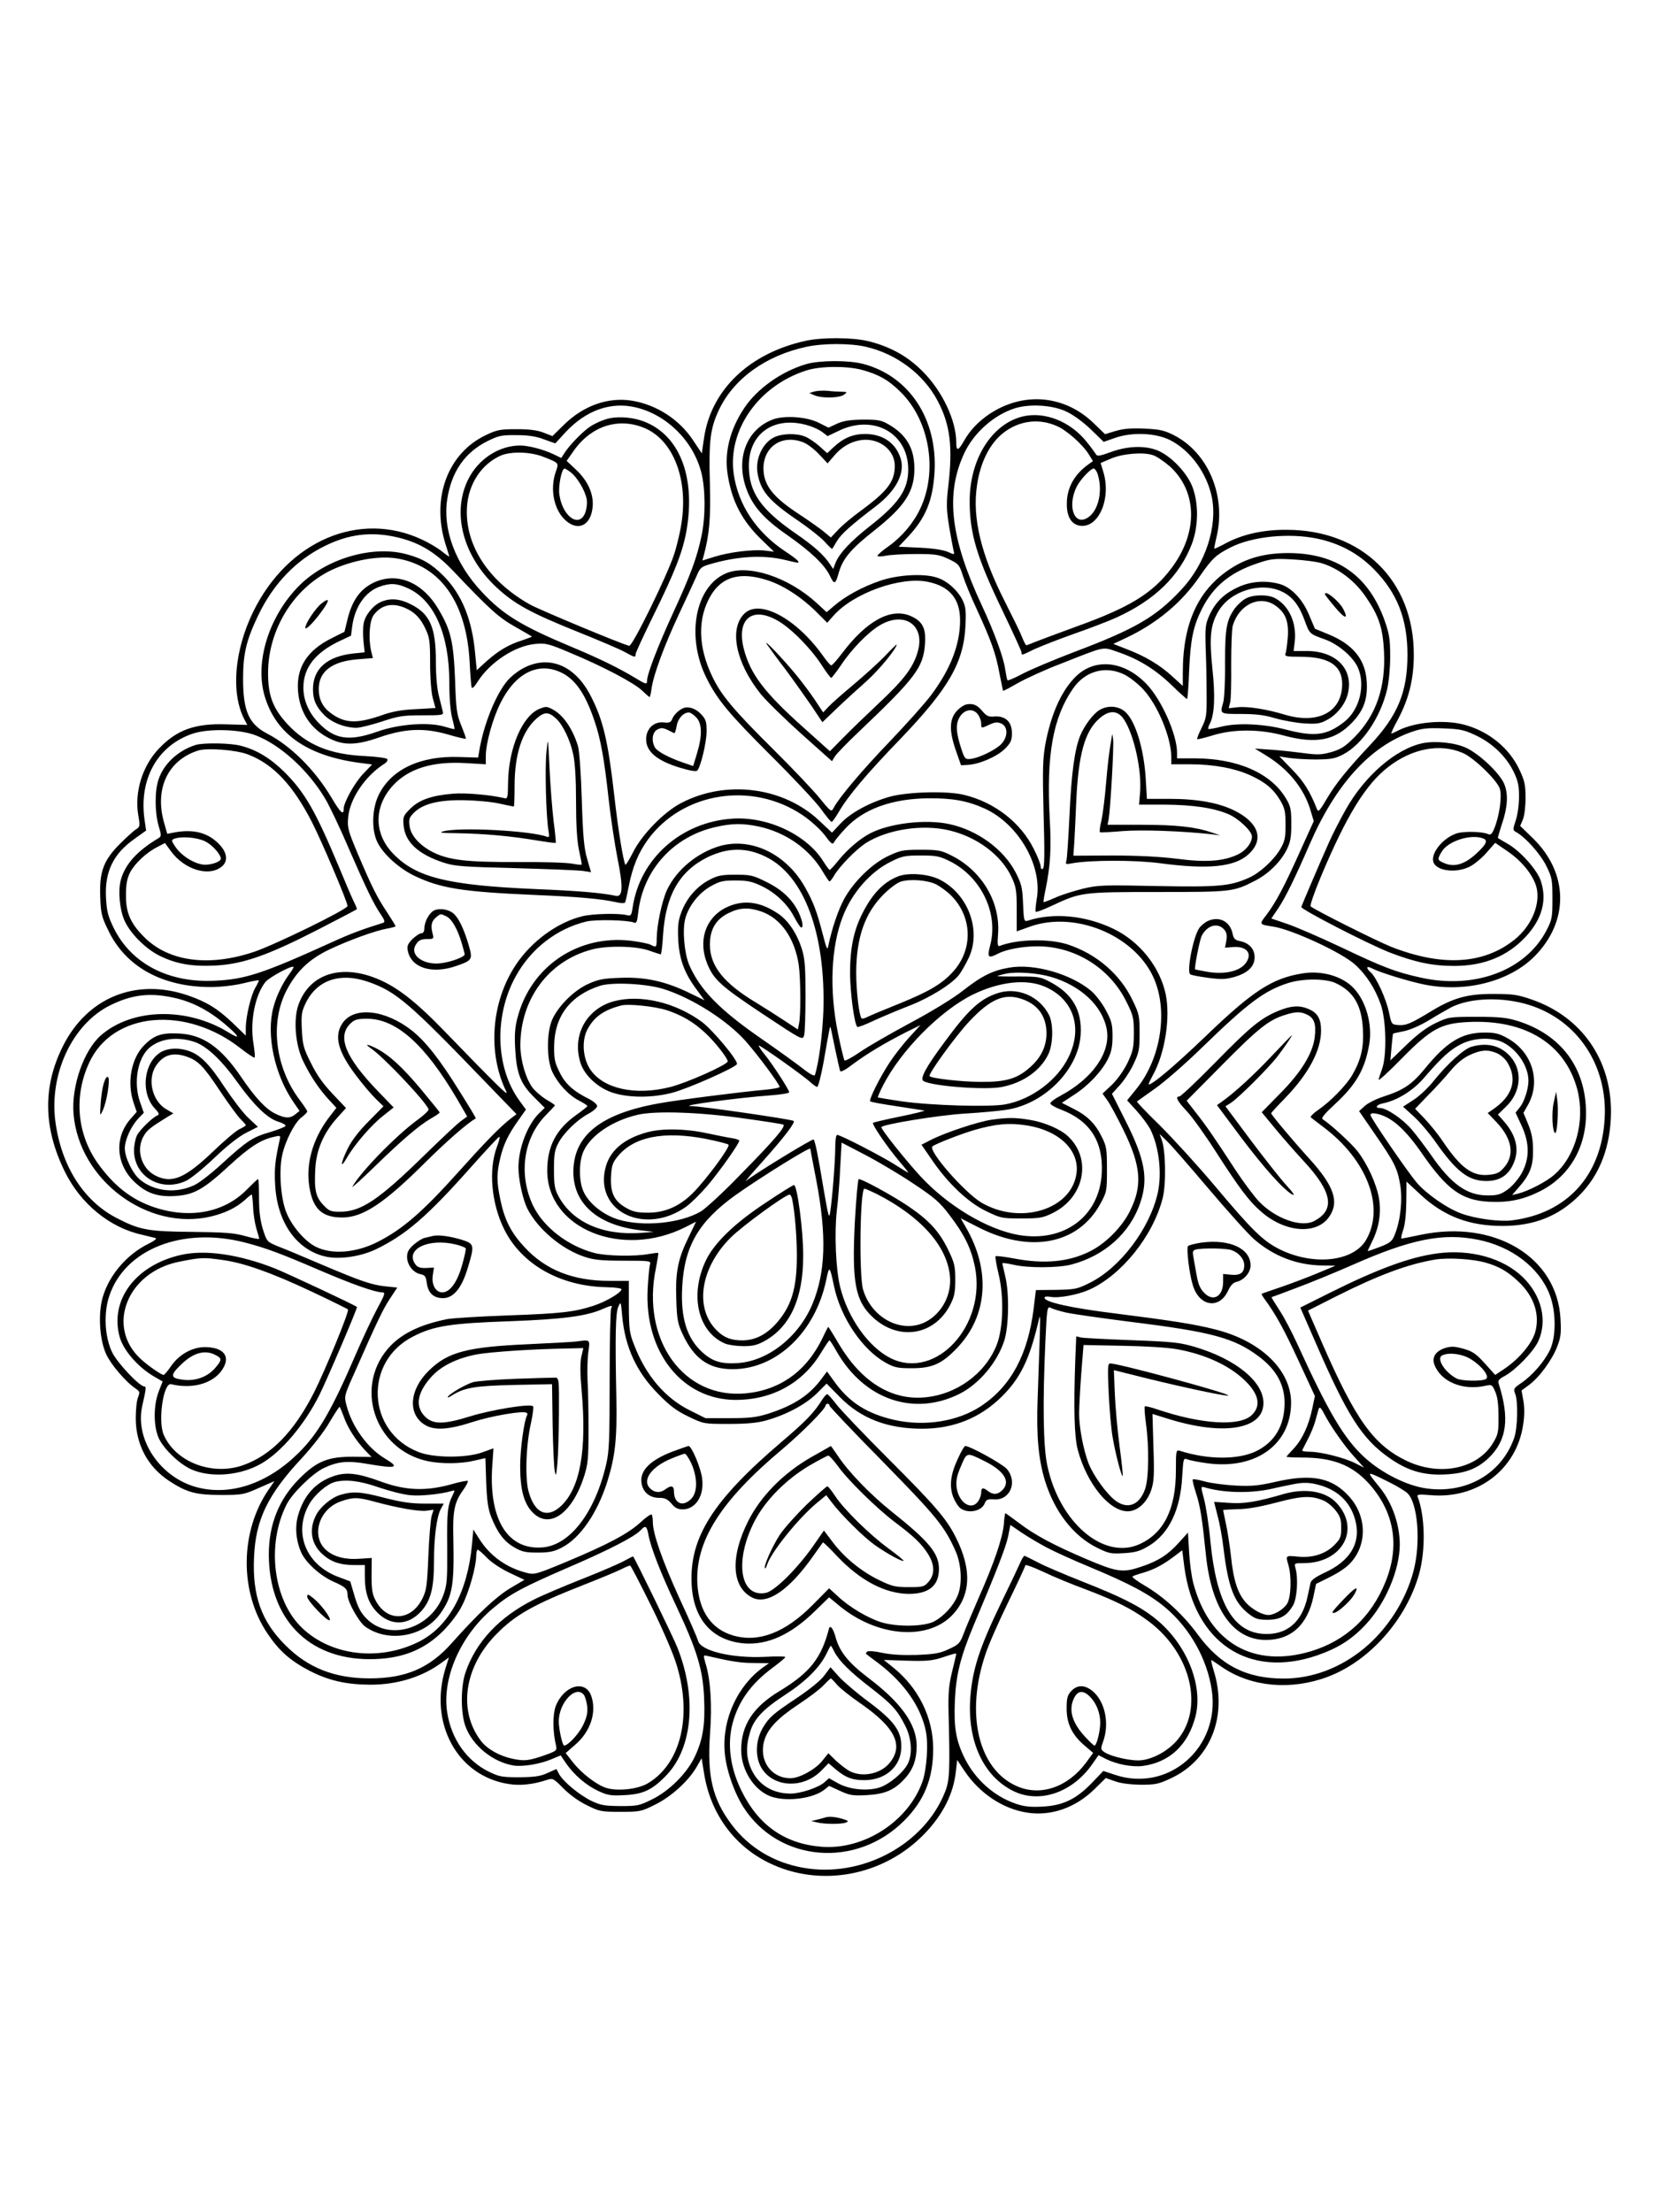 <?xml version="1.0" standalone="no"?>
<!DOCTYPE svg PUBLIC "-//W3C//DTD SVG 20010904//EN"
 "http://www.w3.org/TR/2001/REC-SVG-20010904/DTD/svg10.dtd">
<svg version="1.0" xmlns="http://www.w3.org/2000/svg"
 width="864pt" height="1152pt" viewBox="0 0 864 1152"
 preserveAspectRatio="xMidYMid meet">

<g transform="translate(0,1152) scale(0.1,-0.1)"
fill="#000000" stroke="none">
<path d="M4195 9745 c-291 -64 -490 -253 -528 -503 l-12 -83 -44 66 c-71 109
-189 186 -317 208 -124 21 -254 -24 -356 -124 l-61 -60 -46 18 c-33 13 -74 18
-141 18 -85 0 -102 -3 -160 -31 -198 -94 -285 -328 -210 -567 11 -34 20 -64
20 -65 0 -2 -18 10 -39 27 -21 17 -68 45 -103 61 -326 153 -698 -6 -879 -375
-99 -203 -117 -423 -47 -560 l16 -30 -108 3 c-166 6 -261 -29 -355 -129 -84
-90 -125 -223 -105 -344 10 -57 9 -61 -12 -74 -13 -8 -50 -42 -84 -76 -85 -85
-107 -145 -102 -275 3 -85 7 -104 41 -173 90 -191 282 -297 535 -297 51 0 120
8 167 19 44 11 81 18 83 16 1 -1 -6 -18 -18 -38 -23 -39 -50 -151 -50 -211 l0
-39 -67 65 c-80 76 -137 111 -236 145 -272 92 -525 -13 -651 -268 -104 -210
-100 -423 11 -649 82 -168 234 -293 403 -330 30 -7 62 -15 70 -17 9 -3 -6 -15
-39 -31 -111 -55 -203 -163 -236 -277 -25 -85 -17 -221 18 -297 24 -53 103
-146 155 -180 20 -14 21 -18 11 -44 -7 -16 -12 -65 -12 -109 0 -137 62 -253
174 -327 92 -60 140 -73 269 -73 110 0 118 1 197 36 l82 36 -30 -44 c-149
-217 -153 -531 -7 -748 60 -90 118 -142 219 -195 99 -51 189 -72 314 -73 144
-1 278 41 381 119 l32 23 -18 -57 c-88 -285 61 -560 328 -602 59 -10 128 -3
200 21 31 10 34 9 86 -44 33 -33 81 -68 123 -88 64 -32 74 -34 173 -34 102 0
109 1 181 37 84 41 173 122 216 195 l27 47 12 -74 c32 -210 154 -380 337 -470
268 -132 601 -70 814 153 94 98 149 207 161 322 l7 60 38 -57 c78 -116 198
-197 325 -217 126 -20 254 25 354 124 l57 56 48 -17 c30 -11 80 -17 133 -18
76 0 93 3 157 33 207 96 298 324 224 561 -10 33 -16 58 -11 55 4 -2 30 -20 58
-39 150 -101 355 -119 544 -49 219 81 412 298 479 538 34 123 31 300 -8 401
-4 12 7 13 68 8 243 -21 446 133 481 364 8 49 8 89 2 126 l-10 55 38 28 c54
39 122 132 148 201 19 48 21 71 17 144 -17 322 -343 518 -727 438 -52 -11 -98
-20 -101 -20 -4 0 0 19 8 43 10 26 16 82 17 148 l1 106 73 -68 c122 -113 253
-163 427 -163 165 0 292 51 400 159 108 108 164 257 165 436 0 273 -154 493
-410 583 -75 26 -99 30 -200 30 -136 1 -211 -20 -325 -89 -108 -66 -133 -76
-172 -73 -36 3 -36 4 -49 65 -14 69 -65 182 -95 209 -28 25 -23 37 9 20 38
-20 184 -65 265 -82 215 -45 446 13 578 145 182 183 179 435 -9 617 l-65 63
14 33 c8 19 14 67 14 113 0 69 -5 89 -32 147 -53 113 -160 200 -287 234 -104
28 -258 14 -344 -30 -17 -9 -33 -16 -36 -16 -3 0 12 33 34 73 57 107 83 210
83 337 1 386 -269 651 -663 651 -122 1 -231 -24 -318 -71 -30 -16 -57 -29 -58
-27 -1 1 4 29 12 62 50 213 -43 436 -221 528 -51 26 -74 31 -154 35 -69 3
-108 0 -150 -12 l-56 -17 -58 56 c-152 148 -366 167 -544 49 -59 -40 -102 -85
-135 -144 -28 -49 -38 -50 -38 -4 0 114 -72 267 -175 370 -78 79 -170 130
-286 158 -79 19 -239 20 -324 1z m315 -31 c160 -37 300 -143 373 -281 66 -125
80 -240 55 -450 -10 -87 -9 -117 5 -205 10 -57 20 -113 23 -125 6 -23 6 -23
-32 -6 -25 10 -79 18 -147 21 l-107 5 48 51 c93 99 130 189 139 337 16 277
-132 501 -372 564 -78 20 -226 19 -296 -1 -129 -38 -256 -128 -323 -229 -75
-112 -105 -233 -86 -348 22 -140 76 -242 181 -342 l60 -58 -48 6 c-61 7 -186
-8 -264 -33 l-61 -19 6 22 c31 114 38 200 33 381 -6 220 2 285 47 381 77 163
245 284 456 329 87 19 230 19 310 0z m-25 -119 c90 -24 143 -54 206 -117 150
-148 194 -410 102 -606 -35 -75 -95 -146 -163 -195 -33 -23 -60 -46 -60 -51 0
-5 18 -5 43 0 23 5 94 9 157 9 103 0 121 -3 170 -26 52 -25 56 -29 74 -85 10
-32 43 -113 74 -179 77 -168 98 -229 117 -331 10 -49 18 -90 19 -91 2 -2 37
17 79 41 43 24 141 69 220 99 239 94 216 90 298 62 109 -37 196 -91 280 -172
41 -40 78 -73 81 -73 3 0 8 66 11 148 7 161 21 231 67 322 59 117 147 189 287
236 70 24 88 26 183 21 58 -3 129 -12 157 -21 87 -28 171 -92 228 -177 67 -98
87 -160 93 -286 8 -184 -41 -326 -152 -440 -51 -51 -71 -64 -121 -79 -54 -15
-71 -16 -160 -4 -55 7 -131 15 -170 17 l-70 5 60 -37 c113 -69 195 -169 229
-281 l18 -60 -72 -159 c-82 -183 -126 -265 -175 -330 -38 -49 -38 -49 34 -60
95 -13 361 -136 428 -198 59 -53 106 -127 134 -208 29 -83 32 -269 6 -338 -9
-24 -17 -48 -17 -54 0 -6 54 43 119 110 154 156 205 184 349 191 298 14 504
-115 567 -353 41 -161 -8 -344 -120 -442 -41 -37 -137 -86 -190 -99 l-30 -7
32 37 c60 67 78 113 77 196 0 56 -7 90 -25 135 l-25 60 24 42 c68 123 22 274
-106 346 -45 25 -65 30 -121 30 -117 0 -197 -48 -312 -190 -66 -80 -110 -110
-213 -143 -37 -12 -82 -34 -98 -49 l-30 -27 82 -119 c104 -151 117 -178 132
-264 13 -78 2 -186 -28 -260 -14 -35 -23 -43 -77 -64 -34 -13 -63 -23 -64 -22
-1 0 9 22 22 48 37 74 49 149 37 225 -13 76 -59 178 -112 247 -33 42 -140 140
-182 167 -9 5 12 30 63 77 113 104 158 184 180 314 17 101 -16 222 -80 290
-58 63 -167 95 -268 78 -158 -25 -260 -92 -507 -330 -161 -154 -283 -257 -294
-247 -1 2 9 23 22 47 63 113 92 299 67 421 -30 143 -137 277 -274 342 -144 69
-310 85 -443 42 -21 -6 -22 -3 -26 88 -3 82 -8 102 -37 160 -63 123 -201 224
-349 255 -123 26 -308 4 -409 -48 -53 -27 -118 -82 -166 -141 -22 -28 -43 -50
-46 -50 -3 0 -17 19 -31 41 -86 141 -290 238 -475 226 -267 -17 -482 -208
-520 -461 -7 -45 -9 -47 -33 -41 -41 10 -176 7 -228 -6 -130 -31 -267 -131
-348 -254 -128 -193 -148 -458 -49 -660 14 -29 -48 32 -323 316 -134 139 -228
215 -320 259 -203 97 -382 46 -441 -126 -25 -75 -15 -203 24 -286 37 -78 82
-146 136 -205 l39 -42 -41 -53 c-83 -111 -119 -239 -100 -358 18 -115 66 -160
171 -160 108 0 218 73 433 287 110 109 218 204 263 229 2 1 -36 64 -84 140
-102 165 -176 259 -247 316 -140 111 -304 129 -364 39 -44 -66 -24 -146 71
-271 35 -47 82 -102 104 -123 l39 -38 -76 -77 c-51 -51 -88 -99 -109 -141 -38
-76 -43 -115 -6 -51 40 70 130 174 190 220 l54 43 -83 86 c-169 176 -213 284
-141 352 21 20 36 24 87 24 151 -1 299 -133 465 -414 l55 -95 -34 -25 c-19
-14 -101 -91 -184 -172 -243 -238 -334 -299 -444 -299 -48 0 -57 3 -87 35 -40
42 -48 79 -42 188 5 99 43 187 114 266 l46 51 -70 74 c-49 52 -83 99 -113 161
-39 77 -43 95 -47 173 -4 75 -1 94 18 134 58 125 181 167 331 114 144 -51 210
-108 621 -535 l148 -153 -28 -21 c-60 -47 -131 -120 -272 -277 -189 -211 -294
-302 -425 -368 -113 -57 -239 -66 -321 -24 -58 29 -126 110 -153 179 -29 72
-39 213 -22 295 16 76 66 174 102 200 16 12 29 26 29 30 0 5 -18 32 -40 61
-128 171 -155 403 -67 571 53 100 117 161 221 211 105 50 242 99 304 110 23 4
42 9 42 12 0 3 -20 35 -44 72 -55 83 -79 132 -151 301 -52 124 -57 140 -52
192 8 97 87 215 186 279 14 8 22 20 18 26 -4 6 -57 13 -119 16 -182 9 -300 58
-401 166 -76 83 -101 148 -101 266 0 225 132 440 327 535 109 52 249 78 344
62 228 -38 363 -231 379 -542 3 -63 8 -121 10 -129 3 -9 15 2 32 30 65 102
196 187 302 196 51 5 68 1 181 -47 170 -71 332 -156 374 -197 19 -18 36 -33
38 -33 2 0 7 19 10 43 10 73 66 224 142 387 40 85 82 176 93 201 18 43 24 48
73 62 141 41 274 48 384 22 33 -8 64 -15 68 -15 17 0 -6 21 -61 57 -153 101
-248 244 -271 406 -32 228 130 459 379 538 70 23 206 24 285 4z m-1176 -196
c161 -37 300 -173 343 -338 22 -84 23 -229 2 -329 -23 -113 -57 -205 -150
-407 -79 -172 -134 -316 -134 -349 0 -22 -5 -21 -69 18 -82 49 -180 97 -321
156 -263 110 -359 168 -471 288 -137 146 -204 325 -180 481 22 145 92 245 210
304 59 29 74 32 151 31 61 0 102 -6 143 -22 l59 -21 54 59 c106 113 234 159
363 129z m2244 -22 c35 -16 86 -53 127 -92 l68 -66 63 22 c89 30 212 24 285
-14 103 -53 189 -170 215 -295 31 -153 -33 -349 -160 -484 -132 -141 -238
-203 -556 -323 -110 -42 -233 -94 -272 -115 -40 -21 -74 -36 -76 -32 -3 4 -8
30 -12 57 -8 60 -58 196 -121 331 -164 351 -191 578 -94 790 49 108 155 203
266 238 77 24 195 17 267 -17z m-3498 -652 c122 -26 208 -76 305 -178 191
-201 236 -242 323 -291 48 -27 87 -50 87 -51 0 -2 -24 -10 -52 -20 -70 -22
-123 -54 -185 -109 l-50 -46 -8 82 c-15 179 -69 312 -165 409 -63 63 -112 92
-197 114 -176 46 -415 -25 -554 -164 -159 -159 -234 -401 -180 -578 60 -200
228 -314 513 -348 l46 -6 -45 -47 c-44 -45 -103 -150 -103 -183 0 -37 -16 -23
-64 58 -86 144 -211 269 -335 333 -95 50 -125 117 -125 285 0 131 17 202 79
331 79 165 198 288 347 361 121 60 235 75 363 48z m4806 -10 c117 -25 213 -77
294 -159 122 -124 175 -259 175 -446 0 -194 -51 -316 -192 -467 -124 -132
-181 -203 -229 -284 -40 -68 -44 -70 -52 -48 -36 90 -68 141 -128 202 l-66 68
51 -8 c28 -4 92 -8 141 -8 78 1 97 4 141 27 99 52 194 193 228 338 9 37 16
111 16 170 0 89 -4 117 -28 186 -83 236 -250 354 -504 354 -112 0 -204 -23
-283 -71 -180 -109 -265 -286 -265 -551 l0 -70 -55 50 c-64 59 -141 105 -238
142 l-69 27 64 30 c162 76 293 185 387 323 63 91 84 111 159 149 114 58 305
77 453 46z m822 -1023 c87 -40 159 -109 198 -187 25 -51 30 -74 30 -133 0 -42
-7 -94 -17 -124 -16 -49 -16 -51 2 -61 49 -27 127 -115 157 -176 30 -61 32
-72 32 -171 0 -99 -2 -109 -32 -167 -109 -207 -373 -306 -653 -244 -132 29
-199 55 -415 158 -110 52 -237 107 -282 122 l-82 28 36 53 c37 55 88 159 163
332 135 312 314 510 530 586 55 19 80 22 166 19 87 -3 110 -8 167 -35z m-6352
-1 c129 -49 274 -182 362 -329 25 -42 81 -161 125 -264 90 -206 127 -284 166
-341 18 -26 22 -39 13 -42 -115 -36 -171 -57 -272 -103 -357 -162 -448 -192
-606 -199 -241 -12 -434 88 -526 273 -31 64 -37 88 -41 159 -7 136 38 229 149
307 l60 43 -8 55 c-31 213 68 389 252 450 82 27 244 23 326 -9z m2620 -475
c141 -30 265 -117 334 -235 17 -28 32 -51 35 -51 3 0 14 13 23 29 29 50 115
137 165 170 113 72 295 100 435 67 145 -34 271 -128 325 -243 24 -52 27 -69
27 -170 0 -62 0 -113 0 -113 0 0 32 11 70 25 232 82 537 -42 640 -260 81 -172
43 -427 -88 -587 l-47 -58 50 -55 c27 -30 58 -72 70 -94 46 -91 62 -228 40
-331 -41 -187 -197 -393 -356 -471 -64 -32 -76 -34 -174 -36 l-105 -1 -12 -98
c-30 -238 -117 -401 -272 -505 -121 -81 -295 -109 -454 -73 -140 32 -232 90
-307 193 l-43 59 -27 -36 c-63 -87 -146 -141 -280 -184 -62 -19 -97 -23 -201
-23 l-125 0 -78 39 c-131 64 -233 183 -294 344 -24 60 -26 81 -27 200 l0 132
-101 0 c-189 0 -331 56 -441 174 -71 76 -105 142 -127 248 -20 95 -20 135 -1
216 17 73 43 126 96 200 l38 54 -35 48 c-124 172 -131 442 -18 646 79 144 214
248 367 285 48 12 216 8 248 -5 14 -6 17 3 23 53 25 222 185 397 406 445 84
19 140 19 221 2z m-2444 -768 c-35 -47 -68 -115 -83 -173 -39 -143 6 -352 105
-495 l31 -45 -21 -17 c-28 -23 -53 -23 -106 3 -49 24 -104 83 -176 189 -105
155 -199 222 -324 228 -90 5 -130 -8 -182 -61 -68 -68 -91 -195 -55 -300 l16
-47 -35 -40 c-84 -99 -72 -240 30 -331 59 -54 118 -73 206 -67 98 6 148 35
282 159 106 97 163 134 232 149 34 8 35 8 29 -18 -23 -105 -28 -148 -23 -232
10 -190 106 -332 252 -371 72 -20 186 -5 270 34 158 76 270 172 503 435 74 83
138 152 142 152 5 0 -1 -24 -12 -52 -45 -120 -29 -296 39 -432 91 -181 291
-294 530 -299 51 -1 82 -6 80 -12 -7 -20 -83 -64 -147 -85 -103 -33 -169 -40
-445 -50 -143 -5 -285 -14 -315 -19 -134 -27 -227 -70 -293 -136 -199 -203
-92 -544 191 -604 71 -15 174 -14 243 3 l57 13 4 -126 c4 -97 10 -139 26 -180
32 -81 66 -127 119 -158 41 -24 59 -28 123 -28 60 0 85 5 124 25 97 49 187
180 239 345 41 132 51 221 47 435 -7 329 -4 442 10 475 13 29 14 28 20 -45 15
-166 75 -296 191 -412 59 -60 94 -86 155 -115 79 -38 79 -38 209 -38 94 0 148
5 195 18 104 29 205 83 263 140 l52 52 70 -71 c109 -111 248 -164 427 -164
166 0 305 57 418 170 93 93 140 189 185 375 16 67 16 99 -1 -389 -7 -194 4
-313 38 -426 50 -162 148 -289 272 -350 61 -30 71 -32 140 -28 63 4 84 11 131
39 103 63 163 187 172 361 6 95 6 96 28 88 13 -5 59 -14 103 -20 253 -34 435
98 436 315 0 171 -159 324 -399 383 -106 27 -230 46 -515 82 -228 28 -370 59
-370 82 0 6 11 8 29 5 42 -9 143 10 204 37 167 75 332 279 382 476 19 73 16
251 -5 305 l-11 30 36 -35 c21 -19 119 -132 220 -251 100 -118 206 -236 236
-262 102 -89 225 -136 359 -137 l65 -1 -93 -39 c-51 -21 -137 -54 -190 -72
-53 -18 -99 -34 -101 -35 -2 -1 4 -13 13 -25 60 -82 100 -154 177 -320 l87
-188 -14 -66 c-18 -87 -52 -160 -97 -208 -20 -21 -37 -40 -37 -42 0 -2 36 -4
80 -4 159 0 258 -38 345 -131 136 -148 168 -327 90 -518 -74 -182 -206 -304
-385 -359 -300 -91 -532 42 -615 353 -9 33 -19 106 -22 162 l-6 102 -49 -54
c-56 -62 -108 -95 -196 -124 -95 -32 -124 -28 -284 40 -171 73 -269 125 -355
191 -35 26 -65 48 -67 48 -2 0 -6 -26 -8 -58 -7 -72 -49 -197 -129 -378 -33
-76 -70 -163 -81 -193 -19 -49 -25 -55 -77 -79 -47 -22 -74 -26 -166 -30 -74
-2 -133 1 -180 11 -41 9 -74 11 -79 6 -5 -5 -8 -10 -5 -12 2 -2 31 -24 65 -49
132 -101 218 -223 245 -349 15 -67 6 -198 -16 -264 -72 -208 -304 -359 -525
-342 -193 15 -331 112 -420 295 -57 117 -73 239 -45 347 31 116 97 208 210
291 36 27 65 51 65 55 0 4 -49 4 -108 1 -169 -8 -333 31 -346 83 -4 14 -47
114 -97 221 -89 196 -139 337 -139 398 0 18 -3 36 -6 39 -4 4 -31 -15 -60 -42
-63 -58 -173 -116 -389 -206 -154 -64 -162 -66 -204 -55 -102 26 -187 86 -243
173 l-33 52 -7 -79 c-23 -247 -121 -427 -276 -505 -205 -103 -455 -74 -607 70
-153 144 -189 438 -81 647 30 58 135 160 192 187 74 35 124 40 232 21 146 -25
167 -19 88 28 -90 53 -172 165 -201 276 -13 49 -13 50 37 162 124 281 152 339
188 394 l39 59 -57 6 c-75 7 -132 27 -337 114 -93 40 -196 83 -228 95 -57 24
-57 24 -78 89 -14 47 -20 94 -20 164 0 53 -2 97 -5 97 -3 0 -29 -25 -59 -55
-117 -120 -298 -154 -484 -91 -118 40 -209 112 -293 230 -107 153 -124 347
-44 521 122 267 505 302 794 72 35 -27 65 -47 68 -44 3 2 0 35 -6 73 -19 114
8 251 62 320 19 24 137 88 147 79 1 -2 -8 -19 -22 -37z m5448 -47 c94 -43 137
-116 143 -242 5 -96 -10 -158 -56 -238 -31 -53 -113 -137 -177 -181 -26 -18
-43 -35 -38 -39 4 -4 34 -26 65 -50 228 -171 321 -417 223 -587 -66 -114 -273
-137 -450 -50 -88 44 -144 99 -342 335 -86 102 -213 241 -281 309 -69 67 -123
124 -121 126 2 2 45 32 94 67 50 35 160 131 245 214 239 232 324 296 449 336
76 24 193 24 246 0z m-6053 -76 c95 -20 181 -64 266 -135 78 -66 89 -87 25
-48 -217 135 -505 129 -668 -14 -89 -78 -154 -266 -142 -409 29 -345 386 -611
715 -534 74 18 129 44 176 85 18 17 35 30 37 30 2 0 5 -29 7 -64 1 -35 9 -86
17 -113 8 -26 15 -51 15 -54 0 -3 -33 3 -72 14 -60 17 -108 20 -278 22 -230 2
-273 10 -394 73 -171 89 -285 269 -317 497 -35 251 88 513 285 610 111 55 205
67 328 40z m7064 -39 c251 -80 407 -315 391 -591 -17 -298 -196 -494 -483
-530 -63 -8 -185 8 -259 34 -77 27 -186 103 -238 164 -50 60 -236 331 -239
349 -2 9 6 12 22 10 79 -12 153 -74 248 -212 129 -186 206 -241 347 -248 101
-5 176 10 264 54 152 76 241 225 241 406 0 236 -128 409 -355 481 -59 18 -94
22 -215 22 -142 0 -146 -1 -212 -32 -46 -22 -93 -56 -152 -113 l-85 -82 6 68
c3 38 7 70 8 71 1 2 26 7 56 13 34 7 84 29 134 59 44 27 95 56 114 66 100 50
268 55 407 11z m-6952 -192 c63 -22 140 -94 224 -212 85 -118 155 -186 211
-203 23 -7 40 -17 38 -22 -1 -5 -37 -19 -79 -32 -91 -26 -121 -45 -251 -164
-53 -49 -118 -100 -144 -112 -95 -46 -210 -34 -285 29 -38 32 -78 115 -78 162
0 44 33 116 70 155 l29 30 -21 60 c-33 99 -12 222 48 277 56 50 148 62 238 32z
m6815 -3 c74 -38 131 -124 131 -199 0 -42 -21 -108 -44 -137 l-23 -29 30 -65
c44 -93 44 -175 1 -252 -18 -31 -49 -67 -73 -84 -37 -26 -52 -30 -104 -30
-107 0 -189 58 -294 210 -31 44 -76 104 -101 133 -44 53 -131 112 -164 112
-30 0 -20 17 13 24 75 15 158 66 216 134 94 109 137 147 193 175 68 34 161 37
219 8z m-6555 -1041 c106 -27 192 -59 391 -145 168 -72 289 -115 326 -115 17
0 14 -10 -25 -82 -25 -46 -75 -153 -112 -238 -126 -293 -196 -414 -298 -515
-161 -160 -354 -226 -530 -180 -190 50 -323 245 -286 420 22 97 22 105 12 105
-26 0 -142 124 -168 178 -39 81 -45 204 -15 293 81 244 381 362 705 279z
m6424 14 c175 -35 318 -145 372 -284 35 -90 35 -223 1 -292 -29 -59 -90 -130
-147 -169 -40 -27 -43 -31 -33 -57 16 -41 13 -180 -6 -232 -66 -185 -249 -290
-456 -261 -102 14 -233 80 -322 161 -108 99 -189 237 -351 592 -27 59 -68 138
-92 174 -24 37 -43 68 -42 69 2 0 60 22 129 48 70 26 202 80 295 121 303 134
470 167 652 130z m-4515 -356 c-4 -7 -8 -175 -8 -373 0 -314 -2 -370 -18 -440
-58 -251 -188 -421 -331 -433 -180 -15 -279 142 -263 414 l7 102 -58 -21 c-83
-30 -254 -30 -333 2 -269 105 -286 470 -28 601 108 56 196 69 509 80 269 10
396 26 480 64 43 19 54 20 43 4z m2369 -23 c35 -8 191 -30 348 -50 411 -51
529 -83 656 -179 90 -67 134 -146 134 -241 0 -118 -50 -204 -148 -252 -93 -45
-251 -45 -397 2 -20 6 -21 2 -21 -102 0 -201 -62 -326 -189 -384 -187 -85
-419 113 -481 411 -21 98 -24 323 -10 637 8 180 10 191 27 183 10 -6 46 -17
81 -25z m-3761 -544 c19 -55 62 -122 111 -174 l33 -34 -95 1 c-131 1 -190 -23
-280 -113 -107 -107 -160 -239 -160 -396 1 -334 204 -545 525 -545 164 0 283
46 385 149 39 40 78 92 97 131 36 70 73 203 73 257 0 18 4 33 8 33 4 0 26 -19
47 -41 24 -25 72 -57 118 -79 l78 -37 -73 -43 c-73 -44 -166 -130 -305 -286
-116 -131 -240 -184 -428 -184 -183 0 -322 55 -440 174 -124 124 -171 257
-162 456 8 196 71 327 251 519 53 58 112 133 141 183 28 47 52 84 54 82 2 -2
12 -26 22 -53z m5105 17 c33 -64 107 -170 158 -225 l50 -56 -43 22 c-55 29
-182 61 -238 61 -25 0 -43 3 -41 8 2 4 15 30 29 57 15 28 32 70 39 95 7 25 14
51 16 58 5 19 12 15 30 -20z m344 -359 c36 -18 75 -42 88 -53 56 -49 73 -259
33 -409 -40 -152 -136 -301 -257 -401 -124 -102 -270 -157 -418 -157 -195 0
-330 69 -447 228 -77 105 -175 195 -272 253 -42 24 -73 47 -69 51 4 3 27 11
52 18 59 17 106 42 162 84 l45 34 11 -87 c53 -394 334 -582 690 -461 112 39
183 84 257 164 101 109 174 281 175 413 0 105 -39 218 -105 299 -58 71 -61 77
-33 66 13 -5 53 -24 88 -42z m-1790 -337 c41 -22 143 -68 225 -102 209 -87
310 -141 394 -211 128 -108 218 -268 242 -431 44 -299 -227 -534 -505 -440
l-60 20 -61 -64 c-83 -85 -151 -117 -260 -122 -62 -3 -93 1 -137 16 -112 39
-208 125 -263 234 -47 95 -58 161 -52 303 6 135 29 226 98 392 125 296 167
406 179 461 l12 61 57 -39 c31 -21 90 -56 131 -78z m-2074 71 c12 -69 63 -200
143 -370 111 -236 142 -337 148 -486 6 -139 -6 -215 -49 -306 -41 -86 -133
-178 -224 -222 -64 -32 -75 -34 -164 -34 -83 1 -102 4 -152 28 -62 31 -146
100 -167 140 l-13 25 -47 -21 c-37 -17 -66 -21 -146 -22 -91 0 -105 3 -159 29
-116 57 -196 171 -217 309 -28 180 71 403 241 544 88 74 153 108 393 212 207
89 343 159 374 193 24 26 31 22 39 -19z m1604 -627 c0 -3 -10 -44 -22 -93 -17
-71 -20 -112 -18 -208 8 -307 6 -357 -19 -418 -109 -275 -435 -448 -739 -393
-153 27 -283 106 -372 225 -100 133 -128 253 -112 475 11 146 3 277 -23 362
-13 45 -13 46 8 41 126 -29 173 -37 242 -37 l80 -1 -30 -21 c-134 -96 -214
-271 -201 -439 6 -89 48 -211 98 -290 184 -287 588 -320 837 -70 105 105 151
220 151 374 0 163 -77 319 -210 425 l-47 38 121 -4 c100 -3 131 0 181 16 66
22 75 24 75 18z"/>
<path d="M4240 9481 l-25 -8 28 -12 c40 -16 129 -14 153 4 18 14 17 14 -12 15
-17 0 -51 2 -75 5 -24 2 -55 0 -69 -4z"/>
<path d="M4026 9336 c-140 -52 -198 -209 -136 -369 32 -85 91 -151 208 -232
124 -87 195 -154 224 -213 23 -49 29 -46 47 18 21 72 63 122 185 218 159 126
209 203 208 323 0 104 -41 174 -131 227 -41 24 -56 27 -136 27 -69 -1 -101 -6
-135 -21 l-45 -21 -50 25 c-62 32 -179 40 -239 18z m181 -31 c28 -8 62 -24 77
-36 l26 -20 57 27 c182 89 363 -11 363 -201 0 -106 -50 -178 -205 -299 -95
-75 -151 -135 -172 -183 l-14 -36 -16 24 c-34 51 -82 94 -185 165 -178 124
-238 212 -238 349 0 170 134 261 307 210z"/>
<path d="M4032 9243 c-60 -29 -99 -112 -87 -186 16 -94 59 -145 211 -248 57
-39 119 -88 139 -110 20 -23 38 -39 39 -37 1 1 13 20 25 41 23 37 70 80 204
182 103 79 151 170 128 246 -25 82 -93 129 -186 129 -63 0 -113 -21 -164 -69
l-33 -31 -40 36 c-22 20 -55 42 -74 50 -44 19 -121 17 -162 -3z m155 -28 c21
-9 57 -37 80 -62 l43 -46 37 43 c44 51 102 79 161 80 84 0 152 -60 152 -136 0
-82 -39 -133 -180 -236 -41 -30 -93 -73 -114 -96 l-39 -41 -41 34 c-23 18 -77
56 -121 85 -140 91 -188 153 -189 240 0 117 101 181 211 135z"/>
<path d="M3780 8534 c-160 -69 -208 -329 -101 -544 56 -113 116 -185 330 -399
120 -119 239 -246 266 -283 27 -38 52 -68 56 -68 4 0 21 24 38 53 47 81 144
197 321 380 250 261 329 397 338 588 4 82 1 101 -16 136 -26 50 -78 97 -129
114 -66 24 -205 17 -298 -15 -92 -31 -182 -80 -240 -130 l-40 -34 -53 49
c-148 135 -357 203 -472 153z m212 -34 c82 -25 176 -85 255 -162 l61 -61 32
36 c103 118 351 207 493 177 112 -23 167 -88 167 -200 0 -127 -50 -255 -151
-390 -33 -44 -130 -152 -215 -241 -144 -150 -265 -293 -293 -347 -11 -21 -14
-20 -71 50 -32 40 -142 156 -245 258 -203 201 -270 281 -315 376 -76 157 -78
307 -7 425 58 96 152 122 289 79z"/>
<path d="M3876 8324 c-80 -80 -44 -255 85 -417 30 -37 126 -131 213 -209 l159
-142 15 25 c8 13 62 69 120 124 298 283 340 338 349 459 7 83 -12 121 -74 148
-103 45 -230 -24 -360 -197 -25 -33 -49 -60 -54 -60 -4 0 -24 23 -43 50 -139
195 -331 298 -410 219z m174 -36 c69 -39 172 -143 229 -231 24 -37 46 -67 50
-67 3 0 26 30 50 65 57 86 144 175 205 210 125 73 233 1 197 -133 -22 -84 -71
-149 -201 -271 -68 -64 -154 -147 -191 -185 l-67 -68 -137 123 c-205 183 -277
279 -311 409 -40 156 42 225 176 148z"/>
<path d="M3994 8165 c11 -16 55 -77 99 -134 43 -58 103 -143 134 -188 l56 -84
76 73 c42 40 112 104 154 141 63 56 157 170 157 191 0 2 -28 -25 -62 -61 -35
-36 -108 -102 -163 -148 -55 -46 -113 -97 -129 -114 l-29 -31 -45 68 c-25 37
-68 94 -95 127 -72 87 -175 195 -153 160z"/>
<path d="M1942 8484 c-66 -33 -107 -90 -131 -184 l-17 -70 -64 -32 c-130 -64
-187 -153 -178 -275 8 -113 67 -201 165 -249 74 -37 140 -35 258 6 132 46 233
51 355 16 51 -15 94 -25 96 -23 2 2 -9 32 -23 67 -24 59 -28 82 -33 240 -8
199 -22 260 -88 370 -85 142 -219 194 -340 134z m184 -28 c136 -63 214 -241
214 -490 0 -82 6 -151 15 -186 8 -30 13 -55 12 -57 -2 -1 -25 5 -52 13 -82 25
-238 14 -350 -26 -147 -52 -223 -41 -307 47 -50 52 -78 116 -78 182 0 103 61
182 187 242 l61 29 7 53 c14 98 68 176 142 202 55 20 91 18 149 -9z"/>
<path d="M1985 8386 c-42 -18 -83 -69 -91 -112 -4 -20 -4 -62 -1 -94 l6 -57
-59 -6 c-137 -15 -210 -80 -210 -186 0 -55 15 -90 58 -134 38 -39 108 -67 169
-67 18 0 77 15 130 32 87 29 110 33 211 33 108 0 113 1 108 20 -3 11 -12 47
-20 80 -10 38 -16 105 -16 181 0 178 -31 248 -132 298 -57 29 -107 32 -153 12z
m123 -31 c51 -22 81 -52 108 -110 21 -44 24 -64 24 -180 0 -77 6 -151 14 -181
l14 -51 -102 -6 c-72 -3 -122 -12 -173 -30 -134 -47 -197 -45 -271 10 -42 31
-62 72 -62 125 0 92 70 145 206 155 l76 6 -9 36 c-15 68 -9 158 13 188 40 53
94 66 162 38z"/>
<path d="M6445 8461 c-72 -34 -116 -78 -147 -146 -20 -45 -22 -61 -19 -170 3
-66 5 -174 5 -240 1 -111 -1 -124 -26 -175 -15 -30 -25 -56 -23 -59 3 -2 40 7
82 20 108 33 243 33 368 -1 170 -46 271 -26 361 72 57 61 77 120 72 206 -6
117 -71 197 -202 250 l-68 28 -30 71 c-34 83 -94 145 -154 162 -73 20 -153 14
-219 -18z m232 -22 c54 -26 89 -71 118 -151 25 -69 25 -69 106 -98 69 -25 145
-90 170 -145 42 -91 10 -221 -69 -283 -91 -72 -154 -80 -302 -42 -116 31 -256
37 -339 16 -35 -9 -66 -14 -68 -12 -3 2 1 14 7 26 25 47 30 142 14 289 -17
163 -10 227 31 297 62 107 222 156 332 103z"/>
<path d="M6484 8401 c-17 -10 -41 -33 -53 -49 -44 -62 -51 -105 -51 -286 1
-94 -4 -187 -10 -206 -17 -58 -18 -58 93 -58 76 0 121 -5 177 -22 41 -12 109
-24 151 -27 63 -4 83 -2 116 16 53 26 98 82 112 136 32 129 -58 224 -213 225
l-69 0 6 48 c11 98 -30 189 -104 228 -40 20 -118 18 -155 -5z m156 -33 c54
-37 72 -81 67 -163 -3 -38 -8 -78 -12 -87 -6 -16 1 -18 81 -18 146 -1 214 -46
214 -142 0 -146 -126 -212 -301 -159 -92 28 -194 44 -245 38 l-45 -5 8 32 c4
17 6 106 5 198 0 91 3 181 8 199 32 110 139 162 220 107z"/>
<path d="M6900 8426 c0 -3 23 -33 52 -67 51 -62 73 -67 44 -11 -22 42 -96 102
-96 78z"/>
<path d="M1675 8378 c-32 -25 -85 -105 -85 -127 1 -17 54 39 97 102 31 45 26
55 -12 25z"/>
<path d="M2732 8044 c-29 -14 -68 -44 -88 -67 -62 -73 -125 -228 -148 -367
l-6 -35 -99 3 c-201 7 -353 -64 -418 -196 -36 -72 -39 -183 -8 -247 30 -63
116 -140 198 -178 133 -63 248 -81 612 -97 236 -10 350 -20 433 -38 23 -6 44
-6 47 -2 3 4 11 41 19 82 20 104 51 178 101 247 182 247 543 303 805 126 44
-30 91 -73 115 -104 35 -47 41 -51 50 -35 5 10 31 41 58 70 93 101 242 155
432 157 125 1 203 -13 292 -53 177 -80 304 -300 272 -473 -5 -32 -8 -62 -5
-65 3 -3 41 11 83 31 152 71 158 72 553 72 384 0 393 1 503 57 72 36 135 98
168 163 20 41 24 65 24 135 0 74 -3 91 -27 131 -78 132 -250 209 -475 210
l-93 0 0 30 c0 94 -81 276 -159 357 -120 125 -277 138 -377 30 -70 -74 -121
-191 -150 -344 -13 -75 -15 -129 -9 -364 6 -202 5 -279 -4 -284 -7 -4 -11 0
-11 12 0 11 -16 52 -37 93 -68 136 -204 242 -363 280 -86 21 -288 16 -383 -9
-105 -29 -207 -84 -260 -141 l-44 -47 -66 62 c-186 176 -486 215 -720 92 -90
-47 -204 -164 -250 -256 -20 -39 -38 -69 -40 -65 -11 19 -38 183 -57 353 -33
290 -58 398 -122 523 -80 159 -213 217 -346 151z m186 -24 c76 -34 130 -111
178 -254 32 -93 51 -198 74 -409 11 -98 32 -236 46 -307 30 -149 28 -203 -9
-195 -76 16 -196 26 -414 35 -462 20 -625 60 -745 184 -101 104 -102 244 -3
354 81 89 207 129 383 118 l102 -6 0 43 c0 64 35 192 75 273 76 156 194 218
313 164z m2940 -14 c26 -13 69 -47 95 -75 76 -81 147 -252 147 -353 l0 -38
100 0 c121 0 233 -21 315 -59 76 -35 118 -71 153 -130 23 -40 27 -57 27 -126
0 -69 -4 -86 -27 -126 -34 -58 -107 -125 -164 -150 -98 -44 -159 -49 -479 -43
-281 6 -305 5 -386 -14 -47 -12 -112 -32 -144 -47 -32 -14 -59 -24 -60 -23 -2
2 3 33 11 70 24 118 30 209 21 363 -18 332 16 527 121 679 64 93 172 122 270
72z"/>
<path d="M2810 7829 c-89 -36 -161 -203 -164 -382 -1 -82 -2 -88 -21 -83 -72
17 -199 28 -264 23 -112 -9 -178 -32 -224 -78 -37 -37 -39 -42 -35 -88 8 -87
77 -150 208 -193 58 -19 99 -22 380 -29 173 -5 331 -11 351 -15 l37 -6 -20 69
c-16 55 -22 114 -28 308 -4 138 -13 257 -20 280 -28 91 -77 162 -132 191 -31
16 -34 16 -68 3z m86 -51 c35 -31 74 -113 89 -185 10 -44 15 -131 15 -248 0
-120 5 -203 15 -250 8 -38 15 -73 15 -76 0 -4 -21 -2 -47 3 -27 6 -157 10
-289 9 -266 -1 -357 10 -441 52 -69 36 -113 86 -120 135 -5 36 -2 45 24 71 46
45 127 66 258 64 61 -1 143 -8 183 -17 40 -9 75 -16 78 -16 2 0 4 49 4 108 0
164 39 284 115 351 40 35 63 35 101 -1z"/>
<path d="M2846 7605 c-9 -78 -2 -347 11 -414 5 -29 3 -33 -10 -28 -82 31 -453
51 -537 28 -28 -7 -13 -9 75 -10 130 -2 270 -14 407 -37 54 -9 100 -15 102
-13 2 2 -3 54 -11 114 -7 61 -17 184 -21 275 -8 165 -8 165 -16 85z"/>
<path d="M5725 7822 c-33 -21 -76 -78 -99 -132 -29 -71 -46 -193 -56 -413 -6
-124 -13 -234 -17 -243 -5 -14 -1 -16 28 -10 97 18 327 18 459 1 253 -34 392
-20 464 48 81 76 51 164 -77 227 -82 40 -193 60 -336 60 l-118 0 -6 103 c-9
158 -55 307 -109 352 -36 30 -90 33 -133 7z m129 -49 c53 -81 94 -270 83 -384
l-5 -59 131 0 c149 -1 258 -17 335 -50 53 -23 122 -88 122 -116 0 -33 -31 -73
-72 -93 -75 -36 -166 -43 -318 -23 -90 11 -203 17 -338 17 l-202 -1 5 71 c2
38 7 133 10 210 11 246 44 367 121 434 51 45 96 43 128 -6z"/>
<path d="M5792 7695 c-17 -98 -22 -143 -32 -257 -6 -74 -17 -160 -24 -192 -8
-31 -11 -58 -7 -60 3 -2 56 1 116 6 99 8 310 1 470 -17 l40 -5 -45 15 c-85 29
-185 40 -363 40 l-179 0 6 30 c9 55 28 379 23 415 -2 19 -5 31 -5 25z"/>
<path d="M5034 7852 c-12 -2 -34 -16 -49 -32 -41 -43 -43 -103 -8 -205 l28
-80 36 2 c59 3 151 43 192 83 32 33 37 44 37 83 0 58 -34 90 -91 86 -31 -3
-41 2 -63 28 -27 32 -47 41 -82 35z m60 -54 c9 -12 16 -33 16 -45 0 -27 0 -27
44 -6 29 13 40 14 61 5 35 -16 35 -69 0 -106 -29 -31 -116 -73 -160 -78 -28
-3 -31 0 -48 51 -29 88 -31 131 -8 169 26 40 71 45 95 10z"/>
<path d="M3560 7833 c-24 -9 -52 -36 -60 -59 -7 -16 -15 -19 -42 -16 -52 6
-93 -32 -93 -88 0 -63 55 -110 170 -146 55 -17 90 -23 96 -17 18 18 49 148 49
205 0 49 -4 62 -27 87 -28 31 -66 44 -93 34z m65 -48 c32 -31 33 -96 5 -188
l-20 -66 -53 18 c-77 27 -135 58 -147 80 -19 37 -12 80 15 93 24 11 30 9 86
-20 4 -1 9 15 13 37 6 39 35 71 64 71 7 0 24 -11 37 -25z"/>
<path d="M2263 6780 c-26 -11 -53 -59 -53 -95 0 -16 -6 -25 -16 -25 -8 0 -29
-14 -46 -30 -25 -26 -29 -36 -24 -62 18 -89 127 -122 253 -78 85 30 86 33 62
115 -25 82 -50 133 -76 157 -24 22 -71 30 -100 18z m60 -31 c29 -13 59 -65 81
-138 9 -30 16 -57 16 -61 0 -13 -72 -40 -124 -46 -88 -11 -161 40 -133 92 15
27 27 34 65 34 30 0 32 2 25 28 -11 42 -6 65 18 85 25 20 22 20 52 6z"/>
<path d="M6293 6725 c-17 -7 -39 -25 -48 -39 -32 -48 -66 -228 -46 -240 6 -4
48 -12 93 -18 70 -9 92 -8 138 5 69 20 104 55 104 102 0 43 -28 74 -75 84 -28
6 -34 12 -40 40 -13 62 -68 91 -126 66z m82 -45 c13 -15 16 -29 12 -57 l-7
-38 39 3 c76 7 108 -36 65 -88 -33 -39 -108 -55 -194 -41 -34 6 -64 12 -66 13
-5 6 24 156 35 176 29 54 82 69 116 32z"/>
<path d="M1930 6062 c66 -44 291 -282 302 -319 2 -6 -26 -32 -62 -58 -110 -81
-294 -270 -335 -345 -4 -8 48 39 116 105 142 138 229 213 294 251 25 14 45 28
45 31 0 2 -44 56 -97 120 -98 117 -166 179 -234 214 -46 23 -63 24 -29 1z"/>
<path d="M8092 5780 c-13 -55 -7 -160 8 -160 10 0 18 122 10 174 l-6 41 -12
-55z"/>
<path d="M3153 9336 c-23 -7 -57 -23 -76 -35 -36 -22 -111 -98 -138 -141 l-16
-25 -39 19 c-52 25 -131 46 -175 46 -110 0 -218 -70 -271 -177 -86 -174 -27
-399 148 -562 94 -87 178 -133 422 -231 112 -45 223 -92 247 -106 51 -28 55
-29 55 -11 0 7 41 96 91 198 114 231 154 334 174 444 47 271 -29 483 -202 562
-66 31 -160 39 -220 19z m206 -46 c143 -62 221 -253 193 -474 -6 -51 -25 -133
-41 -182 -35 -109 -217 -480 -234 -477 -28 4 -467 187 -517 215 -217 122 -340
311 -328 507 7 121 76 225 177 269 52 22 154 20 221 -7 82 -32 81 -31 65 -76
-33 -93 -10 -204 54 -258 64 -54 127 -22 137 69 8 68 -23 139 -86 198 l-49 46
33 47 c92 135 237 182 375 123z m-385 -231 c32 -25 72 -92 81 -136 4 -18 1
-48 -5 -67 -29 -90 -120 -30 -137 89 -6 44 12 135 27 135 4 0 19 -9 34 -21z"/>
<path d="M5325 9351 c-161 -40 -275 -223 -275 -441 0 -170 38 -294 171 -570
54 -113 99 -211 99 -217 0 -17 -1 -17 66 16 33 15 127 52 209 81 83 29 182 67
221 85 199 91 327 216 391 382 35 93 36 211 3 298 -28 72 -107 156 -176 187
-66 29 -159 27 -249 -6 -57 -21 -71 -23 -77 -12 -5 8 -25 36 -47 63 -85 108
-220 162 -336 134z m180 -50 c51 -22 135 -97 166 -148 l21 -34 -22 -16 c-74
-52 -114 -123 -114 -205 -1 -70 25 -111 72 -116 95 -10 160 143 118 281 l-14
46 52 22 c61 27 169 36 220 19 20 -6 60 -34 90 -60 143 -132 146 -345 6 -530
-98 -130 -217 -203 -495 -303 -99 -36 -197 -73 -217 -81 -21 -9 -40 -16 -43
-16 -3 0 -13 19 -22 42 -9 24 -50 107 -90 186 -124 244 -170 436 -145 603 17
122 68 222 139 276 82 63 184 76 278 34z m214 -258 c24 -85 0 -184 -53 -218
-71 -47 -109 58 -59 160 19 38 73 95 89 95 7 0 18 -17 23 -37z"/>
<path d="M7410 7650 c-140 -29 -302 -169 -401 -345 -31 -55 -70 -131 -87 -170
-41 -91 -142 -328 -145 -338 -3 -12 346 -192 458 -236 134 -52 225 -71 338
-71 155 0 277 50 372 151 87 94 113 192 79 293 -20 58 -106 154 -172 192 -26
15 -49 28 -51 30 -1 1 7 30 18 64 34 98 38 169 12 224 -28 57 -130 152 -196
182 -58 27 -159 37 -225 24z m208 -51 c57 -24 178 -141 193 -186 12 -39 -1
-137 -28 -205 -12 -30 -19 -37 -32 -32 -29 14 -124 16 -162 5 -72 -22 -139
-103 -124 -150 15 -47 120 -60 191 -23 23 12 62 44 86 72 l45 51 64 -44 c74
-50 132 -122 150 -184 24 -87 -23 -203 -112 -275 -161 -130 -378 -143 -645
-38 -77 31 -400 193 -418 210 -5 5 19 73 54 157 133 317 233 479 351 570 125
96 269 123 387 72z m106 -445 c26 -10 18 -29 -33 -77 -61 -57 -115 -74 -166
-53 -41 17 -41 20 -16 62 34 55 151 92 215 68z"/>
<path d="M1020 7641 c-91 -28 -167 -98 -194 -179 -21 -59 -20 -174 0 -242 15
-51 15 -55 -1 -65 -111 -66 -174 -136 -196 -218 -15 -56 -6 -153 19 -210 30
-68 111 -149 185 -185 86 -42 167 -56 290 -50 143 8 269 52 527 184 113 58
206 107 208 109 2 2 -4 17 -13 35 -9 17 -45 101 -80 186 -123 293 -177 387
-284 494 -72 71 -144 115 -225 136 -54 15 -194 17 -236 5z m272 -50 c131 -50
234 -160 332 -351 50 -97 186 -417 186 -438 0 -17 -376 -201 -485 -238 -236
-80 -446 -52 -574 76 -72 72 -96 128 -95 220 0 56 6 85 21 116 25 48 86 105
142 133 l40 21 30 -41 c73 -101 205 -138 270 -78 29 27 23 71 -17 112 -57 60
-131 80 -229 63 l-42 -8 -15 53 c-53 177 16 329 174 380 47 16 201 4 262 -20z
m-224 -452 c38 -19 82 -68 82 -91 0 -14 -44 -31 -81 -31 -49 0 -121 43 -154
91 -23 34 -24 37 -8 44 38 14 117 8 161 -13z"/>
<path d="M3751 7115 c-119 -34 -229 -125 -278 -231 -26 -58 -52 -180 -53 -251
0 -47 -2 -48 -31 -33 -10 6 -56 15 -102 21 -276 33 -523 -133 -592 -401 -13
-48 -16 -89 -12 -160 7 -129 27 -182 97 -252 l57 -57 -27 -26 c-62 -59 -110
-184 -110 -285 0 -63 23 -166 46 -213 55 -108 180 -213 299 -252 48 -16 88
-20 203 -20 138 0 143 -1 137 -20 -3 -11 -9 -68 -12 -126 -18 -329 179 -578
458 -579 190 0 349 87 444 244 22 36 42 66 45 66 3 0 20 -27 38 -59 143 -249
400 -338 638 -220 104 52 199 166 235 280 23 75 26 246 4 334 -8 33 -14 63
-15 66 0 4 26 0 58 -7 75 -18 233 -17 302 1 174 46 306 165 359 323 42 124 24
224 -75 421 l-73 145 40 44 c22 24 55 73 72 110 29 61 32 76 32 162 0 88 -2
100 -36 170 -65 137 -189 243 -339 292 -98 31 -261 28 -354 -8 -11 -4 -12 10
-8 64 12 167 -87 331 -247 409 -50 25 -67 28 -156 28 -92 0 -105 -3 -168 -32
-85 -40 -179 -132 -230 -223 -31 -57 -64 -153 -83 -245 -5 -26 -9 -17 -29 60
-31 120 -49 167 -92 244 -97 173 -278 261 -442 216z m236 -56 c201 -97 314
-401 301 -807 -5 -121 -23 -265 -44 -330 -2 -8 -26 4 -66 36 -35 27 -129 95
-210 151 -220 152 -322 256 -379 387 -25 60 -36 182 -20 241 18 66 70 132 131
167 48 27 64 31 130 31 60 0 86 -5 132 -27 74 -34 139 -95 174 -163 16 -30 32
-55 37 -55 12 0 7 33 -12 75 -32 69 -87 122 -169 162 -70 35 -83 38 -161 38
-74 0 -93 -4 -137 -27 -65 -34 -118 -95 -145 -167 -17 -45 -20 -72 -17 -141 5
-103 31 -175 93 -259 l44 -60 -82 40 c-125 60 -228 82 -356 77 -90 -3 -115 -8
-168 -32 -73 -33 -153 -112 -186 -183 -31 -68 -31 -208 -1 -274 29 -61 83
-121 139 -150 25 -13 45 -26 44 -29 0 -3 -27 -24 -59 -47 -104 -74 -150 -163
-150 -289 0 -302 389 -461 720 -294 l55 28 -37 -77 c-57 -115 -71 -184 -66
-326 3 -104 8 -128 31 -178 60 -132 138 -187 262 -187 229 0 431 192 488 465
16 77 18 75 41 -35 35 -163 148 -329 268 -396 47 -26 63 -29 138 -29 105 0
156 23 235 106 159 167 176 404 44 630 l-26 45 92 -47 c269 -138 521 -89 636
123 33 61 34 66 34 178 0 105 -2 120 -27 170 -34 69 -76 111 -151 148 l-57 29
64 42 c76 49 144 122 177 188 18 37 23 65 23 118 0 60 -5 79 -34 133 -18 35
-52 79 -74 99 -104 90 -299 147 -430 124 -87 -15 -142 -42 -244 -122 -47 -37
-159 -106 -268 -164 -102 -55 -221 -123 -263 -152 -42 -29 -79 -49 -83 -45 -3
4 -19 68 -34 142 -46 227 -36 452 26 609 48 123 144 232 250 284 58 29 73 32
155 32 79 0 97 -3 150 -29 164 -81 256 -271 212 -438 -17 -65 -11 -71 41 -44
45 23 129 38 206 38 194 0 376 -113 462 -288 36 -72 39 -84 39 -163 0 -76 -4
-94 -32 -154 -20 -41 -51 -85 -81 -115 l-50 -47 25 -35 c14 -19 51 -88 83
-153 93 -189 101 -290 35 -423 -40 -82 -126 -169 -206 -209 -111 -57 -242 -69
-401 -38 -49 9 -90 14 -93 11 -3 -3 4 -45 16 -94 28 -118 24 -280 -10 -367
-59 -150 -210 -260 -377 -274 -173 -15 -328 82 -444 276 -29 50 -55 91 -56 91
-2 0 -15 -25 -29 -55 -83 -174 -221 -274 -402 -291 -323 -30 -545 279 -467
652 8 42 14 77 12 79 -2 2 -23 -1 -48 -5 -72 -14 -221 -11 -284 5 -138 36
-265 134 -319 245 -79 164 -51 357 69 476 24 25 44 46 44 48 0 2 -20 16 -45
30 -24 15 -56 42 -71 61 -36 48 -64 144 -64 223 1 241 148 438 371 497 80 22
231 19 299 -5 30 -11 58 -19 61 -20 3 0 9 44 12 98 13 209 85 335 232 408 106
51 201 52 302 3z m1486 -626 c157 -46 269 -152 291 -274 21 -119 -73 -255
-241 -345 -29 -15 -53 -33 -53 -40 0 -6 25 -21 55 -32 152 -58 221 -166 213
-330 -11 -226 -197 -364 -434 -323 -163 29 -367 151 -510 305 -79 86 -204 243
-204 256 0 14 299 63 435 71 83 5 181 14 218 20 198 31 374 210 385 391 8 126
-43 214 -160 275 -49 26 -61 28 -165 28 -62 -1 -111 1 -109 2 2 2 23 8 47 13
55 11 164 3 232 -17z m-29 -52 c147 -65 196 -213 121 -366 -58 -120 -193 -221
-330 -246 -80 -15 -386 -6 -540 16 -66 10 -121 19 -123 20 -2 2 10 29 26 61
93 183 298 390 467 474 141 69 282 84 379 41z m-1989 -11 c149 -47 328 -161
426 -269 64 -72 179 -227 179 -241 0 -5 -35 -11 -77 -15 -116 -10 -456 -53
-553 -71 -301 -54 -442 -166 -444 -354 -1 -169 127 -281 352 -307 l67 -8 -65
-5 c-201 -15 -359 55 -432 192 -19 36 -23 58 -23 138 0 80 4 102 23 138 29 54
99 122 158 153 24 13 44 31 44 39 0 9 -19 25 -42 37 -81 40 -125 79 -154 140
-25 50 -29 69 -28 138 2 153 84 261 237 311 63 21 243 12 332 -16z m896 -320
c11 -52 22 -101 24 -107 3 -8 29 6 69 37 73 54 163 108 275 165 l75 37 -58
-63 c-32 -35 -77 -93 -101 -129 -52 -78 -111 -197 -103 -205 3 -4 66 -15 140
-26 73 -11 137 -21 142 -22 5 -2 -51 -16 -125 -31 -74 -15 -137 -30 -142 -33
-9 -5 74 -127 138 -202 25 -29 45 -54 45 -57 0 -2 -30 16 -67 40 -71 45 -285
156 -303 156 -6 0 -10 -27 -10 -62 0 -70 -15 -265 -26 -337 -6 -42 -9 -31 -35
119 -29 176 -44 249 -52 256 -5 6 -317 -185 -351 -215 -11 -9 27 36 85 100
115 129 173 205 162 212 -15 9 -485 77 -532 77 -81 0 244 44 412 56 53 4 97
11 97 16 0 13 -85 144 -127 196 -20 24 -33 45 -31 47 4 5 233 -157 269 -191
14 -13 30 -24 35 -24 5 0 20 57 33 128 12 70 25 143 29 162 4 23 7 28 9 15 2
-11 13 -63 24 -115z m-471 -355 c102 -14 191 -28 198 -31 19 -6 -42 -78 -228
-267 -85 -88 -175 -170 -199 -185 -107 -63 -304 -82 -433 -42 -77 24 -152 84
-179 145 -25 54 -25 156 0 210 38 84 152 160 283 190 94 22 332 13 558 -20z
m876 -338 c110 -73 138 -97 188 -163 78 -102 113 -173 133 -269 62 -306 -202
-594 -438 -478 -116 58 -224 210 -264 373 -22 90 -30 276 -17 395 7 56 15 158
18 228 l7 127 123 -64 c67 -35 180 -102 250 -149z m-536 181 c0 -2 14 -75 31
-163 55 -290 49 -480 -20 -646 -71 -170 -230 -296 -387 -307 -87 -6 -133 8
-186 56 -81 73 -114 180 -105 341 11 212 86 341 281 480 130 92 386 251 386
239z"/>
<path d="M4679 6957 c-76 -29 -135 -89 -188 -194 -45 -89 -64 -180 -64 -313 1
-100 22 -263 38 -278 2 -3 44 13 92 36 49 22 130 56 182 76 105 41 219 112
256 160 13 17 36 58 51 90 66 143 -5 332 -153 406 -57 29 -160 37 -214 17z
m196 -42 c21 -11 57 -37 78 -58 110 -110 116 -277 14 -393 -57 -65 -125 -106
-283 -170 -75 -30 -149 -61 -165 -69 -15 -8 -30 -12 -33 -7 -13 21 -27 146
-27 238 1 183 45 308 142 406 31 31 71 61 90 67 49 15 138 8 184 -14z"/>
<path d="M3779 6793 c-107 -55 -145 -175 -94 -296 33 -79 72 -114 284 -255
211 -140 211 -140 219 -113 4 14 7 107 7 206 0 146 -3 191 -18 240 -25 81 -70
150 -123 186 -96 66 -186 76 -275 32z m184 -19 c103 -35 176 -139 197 -280 10
-75 11 -262 1 -307 l-6 -28 -65 43 c-36 24 -104 67 -151 96 -170 102 -241 191
-242 302 0 79 30 132 97 165 58 29 104 31 169 9z"/>
<path d="M5163 5689 c-69 -10 -241 -67 -315 -105 l-49 -25 53 -77 c84 -124
191 -225 284 -269 76 -37 83 -38 184 -38 94 0 111 3 162 28 165 81 206 281 81
399 -39 38 -126 75 -203 87 -74 12 -110 12 -197 0z m187 -30 c168 -27 274
-131 256 -252 -28 -187 -293 -267 -494 -150 -88 52 -279 270 -256 293 12 12
148 65 220 86 111 32 182 38 274 23z"/>
<path d="M5189 6346 c-89 -31 -150 -89 -271 -254 -96 -129 -128 -189 -109
-201 42 -27 319 -48 405 -32 114 21 207 87 247 174 24 53 25 155 3 200 -51
102 -170 151 -275 113z m132 -28 c84 -28 129 -90 129 -179 0 -68 -29 -128 -87
-178 -66 -59 -126 -76 -258 -75 -100 1 -252 18 -264 30 -9 9 136 210 208 286
109 116 182 147 272 116z"/>
<path d="M3197 6306 c-142 -39 -218 -175 -175 -317 16 -56 70 -114 136 -146
79 -39 221 -45 341 -14 80 20 333 132 339 150 6 19 -124 175 -182 219 -138
102 -321 145 -459 108z m277 -47 c80 -27 139 -62 199 -118 50 -46 117 -132
117 -148 0 -17 -215 -113 -301 -134 -178 -45 -344 -10 -413 89 -40 57 -48 149
-18 209 35 67 85 103 177 127 39 10 178 -5 239 -25z"/>
<path d="M3371 5624 c-125 -34 -200 -99 -220 -195 -48 -223 212 -342 422 -193
25 18 74 66 110 108 64 75 167 221 167 236 0 4 -17 10 -37 13 -21 3 -81 15
-133 26 -110 24 -231 26 -309 5z m307 -35 c59 -12 111 -25 116 -30 11 -10
-117 -183 -186 -252 -69 -69 -145 -102 -233 -102 -56 0 -79 5 -114 25 -62 35
-83 78 -79 162 3 57 8 73 34 105 84 104 242 135 462 92z"/>
<path d="M4452 5158 c-16 -318 2 -413 95 -499 134 -123 318 -94 401 65 22 43
27 64 27 131 0 72 -4 88 -36 155 -48 99 -101 156 -212 231 -84 56 -236 139
-255 139 -4 0 -13 -100 -20 -222z m111 146 c230 -117 368 -270 384 -427 10
-95 -37 -188 -116 -235 -124 -73 -290 8 -336 162 -22 75 -16 526 7 526 5 0 32
-12 61 -26z"/>
<path d="M3985 5255 c-161 -106 -266 -209 -309 -299 -86 -181 -41 -373 101
-433 18 -7 61 -13 95 -13 51 0 73 6 114 29 131 75 197 222 197 441 1 127 -31
370 -48 369 -5 0 -73 -42 -150 -94z m140 23 c14 -67 25 -193 25 -297 0 -174
-29 -267 -113 -359 -51 -54 -106 -81 -169 -82 -58 0 -95 13 -131 48 -122 115
-92 327 68 487 59 59 283 223 307 224 4 1 10 -9 13 -21z"/>
<path d="M540 5878 c-7 -24 -14 -72 -16 -108 -4 -63 -4 -64 10 -35 22 45 41
164 29 176 -6 6 -14 -5 -23 -33z"/>
<path d="M2255 5084 c-11 -3 -30 -7 -42 -10 -13 -2 -38 -18 -58 -35 -27 -24
-35 -39 -35 -64 0 -41 31 -82 69 -90 25 -5 29 -12 34 -48 7 -51 36 -77 84 -77
54 0 97 51 128 154 37 121 36 129 -27 149 -61 19 -124 28 -153 21z m121 -45
c24 -6 46 -15 49 -19 3 -4 -6 -45 -19 -90 -25 -88 -63 -140 -103 -140 -34 0
-57 41 -49 90 l6 39 -41 -2 c-30 -1 -45 4 -55 18 -58 79 67 140 212 104z"/>
<path d="M6256 5049 c-33 -5 -64 -13 -69 -18 -9 -9 6 -142 25 -203 33 -111
137 -128 183 -31 14 30 27 44 46 48 38 9 72 49 72 85 0 89 -110 139 -257 119z
m158 -39 c39 -14 66 -47 66 -79 0 -39 -21 -54 -70 -49 l-40 4 0 -41 c0 -76
-51 -106 -98 -58 -22 22 -32 45 -41 98 -7 39 -15 82 -17 97 -4 20 -1 27 13 31
34 9 162 7 187 -3z"/>
<path d="M4283 4233 c-42 -68 -84 -112 -212 -221 -359 -306 -481 -499 -469
-742 9 -183 108 -294 274 -308 123 -9 244 46 370 170 l72 70 58 -48 c193 -156
449 -178 579 -49 101 102 109 239 23 409 -49 98 -109 167 -353 411 -127 127
-248 254 -270 283 -21 28 -43 52 -47 52 -4 0 -15 -12 -25 -27z m37 -33 c0 -5
125 -137 278 -292 280 -286 320 -335 378 -464 32 -71 37 -177 10 -236 -22 -52
-72 -105 -120 -131 -53 -28 -193 -30 -276 -5 -70 22 -165 78 -225 134 l-47 43
-87 -88 c-142 -143 -280 -196 -412 -158 -114 33 -178 126 -187 267 -13 223
120 434 444 705 105 89 224 209 224 227 0 4 5 8 10 8 6 0 10 -4 10 -10z"/>
<path d="M4225 3932 c-145 -83 -263 -203 -328 -332 -95 -188 -87 -344 20 -399
78 -40 193 38 318 216 27 37 49 70 51 71 1 2 35 -30 74 -72 121 -128 251 -195
373 -196 105 0 157 43 157 130 0 81 -52 144 -247 299 -110 88 -224 206 -279
289 -19 28 -36 52 -37 52 -1 -1 -47 -27 -102 -58z m139 -47 c51 -72 203 -221
296 -291 101 -76 137 -111 171 -163 37 -57 39 -109 5 -148 -23 -26 -29 -28
-103 -28 -69 0 -87 4 -153 36 -92 44 -182 117 -243 198 l-46 61 -57 -82 c-83
-118 -200 -234 -246 -243 -136 -26 -165 170 -56 378 56 106 162 213 283 285
49 28 93 52 99 52 6 -1 28 -25 50 -55z"/>
<path d="M4201 3685 c-54 -53 -118 -124 -141 -159 -40 -63 -85 -164 -76 -173
2 -2 7 6 11 19 21 65 160 238 256 319 l52 43 26 -34 c49 -66 166 -182 226
-225 62 -44 144 -89 151 -83 2 2 -33 31 -78 64 -99 72 -234 205 -278 273 -19
28 -37 51 -41 51 -5 0 -53 -43 -108 -95z"/>
<path d="M3497 3959 c-104 -41 -157 -90 -157 -146 0 -55 37 -93 92 -93 31 0
44 -6 65 -30 18 -22 33 -30 58 -30 67 0 113 70 102 159 -6 55 -55 171 -71 171
-6 -1 -46 -15 -89 -31z m104 -61 c32 -73 32 -148 0 -182 -44 -46 -91 -26 -91
38 0 29 -15 33 -44 11 -26 -20 -55 -19 -78 2 -47 42 1 113 107 157 33 14 65
25 71 26 6 0 22 -24 35 -52z"/>
<path d="M4990 3927 c-40 -84 -47 -145 -26 -202 10 -25 27 -52 39 -60 42 -29
111 -14 126 28 7 18 15 21 48 19 83 -6 124 90 67 158 -22 26 -192 120 -217
120 -5 0 -21 -28 -37 -63z m140 -17 c101 -51 134 -106 90 -150 -24 -24 -48
-25 -74 -5 -27 21 -36 19 -36 -8 0 -12 -7 -33 -16 -45 -35 -51 -102 -7 -112
73 -4 36 1 60 23 111 31 73 28 72 125 24z"/>
<path d="M1734 3832 c-91 -32 -151 -99 -181 -201 -18 -62 -12 -133 16 -196 24
-53 99 -121 169 -152 61 -27 72 -37 72 -69 0 -35 58 -138 90 -163 120 -88 309
-55 395 69 62 89 71 147 66 390 -4 142 6 188 50 249 17 24 28 45 25 49 -3 3
-43 -5 -88 -18 -130 -36 -236 -32 -362 14 -125 46 -184 52 -252 28z m237 -57
c56 -19 129 -38 164 -41 54 -6 161 5 218 22 17 5 17 4 4 -23 -26 -52 -30 -87
-28 -274 1 -169 -1 -192 -20 -245 -64 -175 -281 -242 -399 -124 -30 30 -45 57
-63 117 l-23 78 -64 24 c-168 64 -234 231 -149 379 28 49 92 104 134 115 58
14 129 6 226 -28z"/>
<path d="M1771 3735 c-46 -14 -104 -63 -125 -105 -38 -74 -26 -150 33 -203 45
-41 93 -57 169 -57 l52 0 0 -56 c0 -88 18 -142 64 -190 70 -72 161 -70 229 5
50 55 67 121 67 255 0 130 14 235 35 277 l16 29 -96 0 c-74 0 -122 7 -212 30
-126 33 -166 35 -232 15z m180 -35 c121 -33 231 -52 270 -47 l37 5 -10 -32
c-5 -17 -13 -110 -17 -206 -6 -153 -10 -181 -30 -222 -58 -120 -185 -127 -245
-12 -17 31 -21 57 -21 130 l1 91 -61 -4 c-73 -6 -134 9 -174 43 -84 71 -42
216 75 256 64 22 86 22 175 -2z"/>
<path d="M6645 3804 c-91 -21 -127 -24 -210 -20 -55 3 -126 12 -159 21 -32 9
-61 14 -64 11 -3 -3 5 -35 17 -72 22 -68 32 -131 51 -318 29 -285 141 -445
312 -446 132 0 218 78 249 229 l13 63 61 30 c84 42 121 72 150 122 54 93 40
214 -36 300 -89 101 -194 123 -384 80z m232 -19 c101 -30 164 -98 185 -197 22
-109 -34 -198 -162 -257 -49 -23 -71 -39 -75 -54 -3 -12 -9 -44 -15 -70 -29
-137 -112 -205 -236 -195 -153 13 -239 164 -270 479 -8 88 -24 189 -34 225
-16 59 -16 64 -1 60 99 -30 235 -34 349 -10 42 10 93 20 112 24 57 12 93 11
147 -5z"/>
<path d="M6685 3740 c-143 -42 -208 -52 -286 -46 l-76 5 18 -72 c11 -39 24
-112 30 -162 25 -211 56 -291 135 -351 31 -24 47 -29 95 -29 65 0 101 20 133
75 21 35 28 140 13 193 -7 27 -7 27 42 27 201 0 299 177 172 313 -57 62 -163
79 -276 47z m208 -34 c19 -8 47 -31 63 -52 24 -30 29 -47 29 -90 0 -47 -4 -57
-34 -88 -46 -48 -116 -70 -192 -62 -64 6 -64 7 -49 -44 17 -58 14 -165 -6
-200 -18 -30 -67 -60 -98 -60 -31 0 -81 27 -113 60 -45 47 -69 116 -82 245 -7
61 -19 138 -27 173 -7 35 -14 65 -14 68 0 2 33 4 73 5 49 0 114 11 202 34 136
36 183 38 248 11z"/>
<path d="M6997 3191 c-32 -33 -57 -62 -57 -65 0 -27 92 50 116 96 23 44 2 33
-59 -31z"/>
<path d="M1600 3205 c0 -21 107 -132 117 -122 9 10 -48 86 -86 115 -27 22 -31
22 -31 7z"/>
<path d="M4317 3038 c-40 -154 -99 -228 -257 -324 -138 -83 -200 -178 -200
-307 0 -110 75 -221 167 -246 83 -23 210 -5 266 39 l25 20 57 -26 c50 -23 66
-26 139 -22 95 5 145 27 198 86 44 48 62 100 62 172 -1 112 -82 225 -255 355
-102 78 -148 136 -168 212 -12 44 -29 64 -34 41z m28 -119 c26 -50 82 -105
191 -189 111 -86 138 -116 180 -200 32 -64 37 -147 11 -196 -25 -48 -101 -110
-152 -124 -65 -18 -154 -8 -211 24 l-47 26 -22 -20 c-30 -28 -125 -60 -178
-60 -93 0 -166 45 -203 124 -28 60 -31 120 -8 195 20 70 69 121 184 196 106
69 178 141 212 209 12 25 23 46 25 46 1 0 10 -14 18 -31z"/>
<path d="M4293 2795 c-19 -26 -76 -72 -140 -115 -129 -86 -147 -102 -180 -157
-36 -62 -41 -139 -14 -197 55 -113 219 -127 318 -27 l38 39 40 -34 c52 -42 84
-54 147 -54 111 0 192 73 192 174 1 82 -37 134 -169 233 -61 45 -130 104 -155
131 l-45 50 -32 -43z m67 -49 c17 -19 70 -61 118 -94 187 -129 232 -224 151
-317 -47 -53 -138 -71 -202 -39 -18 9 -50 34 -73 55 l-40 39 -33 -41 c-36 -44
-118 -89 -164 -89 -101 0 -166 92 -137 195 18 63 69 117 179 190 53 35 112 79
130 99 19 20 36 36 38 36 2 0 17 -15 33 -34z"/>
<path d="M4295 2055 c-5 -2 -23 -7 -40 -11 l-30 -7 30 -7 c41 -10 126 -10 150
-1 17 7 14 10 -20 20 -39 11 -70 13 -90 6z"/>
<path d="M6660 6257 c-93 -38 -148 -83 -330 -269 -96 -98 -181 -178 -188 -178
-23 0 -12 -23 42 -80 29 -32 97 -127 151 -212 119 -185 170 -253 231 -306 124
-110 289 -124 355 -30 56 78 27 162 -102 304 -82 90 -199 229 -199 237 0 2 32
37 72 78 123 127 188 249 188 352 0 62 -18 93 -66 113 -47 20 -90 17 -154 -9z
m150 -22 c35 -18 45 -49 37 -116 -10 -84 -70 -182 -179 -292 l-97 -99 71 -86
c40 -48 107 -125 150 -171 147 -159 163 -252 51 -310 -66 -34 -198 12 -284
100 -27 28 -83 103 -125 167 -111 170 -152 230 -206 298 l-48 62 188 190 c185
187 240 231 325 257 56 18 82 18 117 0z"/>
<path d="M6625 6023 c-93 -99 -192 -190 -259 -238 l-28 -20 123 -165 c122
-162 224 -276 270 -301 15 -7 3 11 -30 47 -30 32 -114 139 -187 236 l-132 177
27 17 c42 27 199 184 245 244 41 54 79 111 74 109 -2 0 -48 -48 -103 -106z"/>
<path d="M845 6045 c-95 -48 -117 -213 -39 -297 22 -23 25 -32 15 -36 -24 -8
-92 -74 -108 -105 -8 -17 -15 -52 -15 -78 0 -136 140 -218 269 -159 24 10 90
64 149 120 67 64 128 112 166 131 l61 31 -50 47 c-27 25 -83 99 -125 162 -77
118 -126 167 -187 187 -46 16 -100 15 -136 -3z m126 -27 c60 -20 89 -50 174
-178 46 -69 95 -136 109 -149 14 -14 26 -27 26 -30 0 -4 -14 -12 -31 -20 -17
-7 -80 -60 -140 -118 -146 -139 -214 -168 -299 -125 -75 37 -104 138 -60 209
17 29 35 43 124 98 l29 17 -36 21 c-74 42 -102 157 -54 228 38 56 88 71 158
47z"/>
<path d="M7663 6069 c-39 -11 -126 -90 -195 -176 -28 -36 -77 -82 -107 -101
l-54 -35 56 -51 c31 -28 81 -87 112 -131 110 -157 173 -205 266 -205 66 0 111
27 138 84 36 74 20 151 -47 227 l-31 35 43 42 c77 74 87 186 23 259 -51 58
-121 76 -204 52z m132 -33 c19 -8 44 -30 55 -48 55 -90 27 -178 -79 -248 l-23
-16 46 -48 c82 -87 96 -173 37 -238 -22 -25 -37 -32 -79 -36 -84 -8 -144 36
-237 173 -26 39 -70 93 -97 121 l-48 50 67 70 c38 38 90 95 117 128 33 39 66
66 100 82 59 27 93 30 141 10z"/>
<path d="M942 4985 c-238 -54 -373 -237 -318 -430 20 -67 92 -151 173 -200
l50 -29 -20 -51 c-29 -74 -28 -186 1 -247 28 -57 108 -133 169 -160 102 -45
255 -32 363 30 105 60 225 202 303 357 44 89 200 455 196 459 -13 11 -359 173
-428 201 -186 73 -363 99 -489 70z m215 -26 c113 -15 258 -67 466 -165 100
-47 185 -89 189 -93 9 -8 -119 -318 -177 -433 -105 -206 -225 -328 -372 -379
-161 -55 -351 19 -411 161 -30 73 -1 271 39 262 119 -29 233 8 275 90 32 62
-9 103 -101 103 -66 -1 -133 -39 -175 -100 -17 -25 -34 -45 -38 -45 -12 0 -85
51 -120 84 -181 168 -70 450 198 505 114 23 129 24 227 10z m-37 -494 c37 -19
37 -25 3 -66 -41 -49 -104 -72 -169 -64 -68 8 -70 23 -9 81 62 60 122 76 175
49z"/>
<path d="M7485 4993 c-143 -19 -315 -83 -563 -207 l-150 -75 79 -181 c166
-383 242 -502 383 -601 96 -68 180 -93 294 -87 102 5 167 30 225 86 95 91 110
206 52 387 -5 16 2 24 32 40 57 31 151 128 175 182 48 108 16 237 -81 332
-103 100 -273 147 -446 124z m255 -49 c69 -20 113 -46 168 -98 82 -77 113
-173 87 -264 -18 -61 -85 -140 -163 -192 l-45 -30 -54 60 c-45 50 -64 63 -110
76 -46 13 -63 14 -95 5 -51 -16 -72 -48 -58 -87 34 -89 146 -136 263 -111 37
8 38 7 54 -30 12 -26 17 -67 17 -128 1 -81 -2 -95 -27 -137 -80 -136 -276
-178 -450 -96 -173 83 -266 212 -441 613 l-74 170 146 74 c223 112 374 168
517 192 68 11 199 3 265 -17z m-78 -503 c57 -36 97 -89 77 -102 -20 -13 -126
-11 -152 2 -64 33 -110 108 -74 122 38 16 105 6 149 -22z"/>
<path d="M3000 4534 c-14 -2 -126 -8 -250 -14 -317 -14 -418 -41 -515 -136
-104 -100 -113 -229 -22 -284 49 -30 122 -26 248 15 99 32 263 60 281 48 5 -2
6 -8 3 -13 -15 -25 -36 -176 -36 -265 0 -123 20 -196 66 -242 88 -88 206 -3
268 192 19 61 22 92 22 240 0 94 -2 208 -5 255 -2 47 -1 113 4 148 9 69 12 66
-64 56z m27 -81 c-6 -33 -6 -86 2 -173 28 -315 -8 -512 -110 -605 -70 -63
-134 -35 -165 74 -21 69 -15 248 12 364 9 42 14 80 10 84 -14 15 -215 -18
-326 -52 -144 -45 -199 -44 -242 4 -47 53 -33 123 41 204 51 55 131 94 233
114 73 13 288 28 479 31 l77 2 -11 -47z"/>
<path d="M2685 4340 c-104 -4 -205 -12 -223 -18 -42 -14 -118 -58 -129 -75 -4
-7 3 -5 17 4 67 43 119 52 325 57 l200 4 3 -209 c2 -114 7 -224 11 -243 6 -31
8 -26 14 40 4 41 7 158 8 260 1 173 0 185 -18 186 -10 0 -103 -2 -208 -6z"/>
<path d="M5600 4438 c-9 -254 -5 -400 13 -468 47 -176 164 -320 260 -320 51 0
101 46 123 112 14 44 16 78 11 224 l-5 171 74 -23 c292 -93 504 -59 504 80 0
111 -143 228 -357 292 -79 23 -113 27 -328 35 -132 5 -251 11 -265 14 l-25 6
-5 -123z m530 56 c156 -28 290 -93 369 -179 60 -65 66 -121 19 -165 -64 -59
-259 -47 -489 30 -34 12 -64 19 -67 16 -3 -3 0 -43 6 -88 17 -122 15 -285 -4
-341 -29 -84 -90 -109 -154 -62 -47 35 -116 131 -141 195 -27 71 -49 187 -49
258 0 32 5 125 11 208 l12 150 201 -4 c119 -2 236 -9 286 -18z"/>
<path d="M5774 4265 c4 -84 13 -189 21 -232 15 -87 46 -205 52 -199 2 2 -5 71
-16 152 -11 82 -22 205 -25 274 l-5 125 172 -43 c204 -50 417 -95 424 -89 9
10 -571 167 -615 167 -13 0 -14 -21 -8 -155z"/>
<path d="M5314 3384 c-9 -21 -52 -112 -96 -202 -119 -246 -154 -356 -165 -507
-15 -225 70 -406 225 -482 137 -67 310 -7 413 144 l30 43 37 -19 c58 -29 138
-44 194 -37 140 19 236 110 274 258 42 164 -49 384 -214 513 -78 62 -176 111
-377 190 -93 37 -197 81 -230 99 -33 17 -63 32 -68 34 -4 2 -14 -13 -23 -34z
m336 -139 c166 -63 250 -106 335 -170 221 -168 287 -456 143 -620 -46 -52
-118 -93 -181 -101 -47 -7 -157 17 -194 41 -21 14 -22 17 -8 56 34 94 10 208
-54 262 -41 34 -80 35 -112 1 -20 -22 -24 -36 -24 -92 0 -80 30 -139 97 -195
l41 -35 -37 -51 c-95 -128 -238 -177 -361 -122 -200 88 -268 376 -163 686 16
50 70 172 119 272 49 101 89 187 89 192 0 5 42 -10 93 -34 50 -24 148 -65 217
-90z m26 -560 c34 -34 54 -85 54 -136 0 -45 -19 -119 -30 -119 -4 0 -26 21
-49 46 -69 74 -88 143 -56 204 19 37 47 39 81 5z"/>
<path d="M3255 3394 c-22 -13 -121 -56 -220 -95 -99 -39 -214 -88 -255 -109
-181 -91 -302 -221 -356 -380 -25 -74 -25 -207 -1 -277 36 -102 144 -190 253
-207 49 -7 138 8 199 34 l45 19 29 -43 c42 -60 105 -114 168 -143 48 -22 65
-25 137 -21 98 5 145 28 220 107 134 144 155 406 54 661 -19 49 -224 471 -231
475 -1 1 -20 -9 -42 -21z m130 -224 c54 -107 113 -242 132 -299 92 -274 33
-534 -144 -638 -53 -31 -159 -42 -217 -23 -50 16 -129 77 -173 134 l-37 47 48
42 c81 68 115 171 85 256 -31 87 -143 54 -185 -54 -16 -44 -16 -133 2 -206 5
-24 2 -27 -53 -47 -88 -31 -110 -34 -172 -21 -68 14 -133 50 -166 93 -120 157
-88 384 78 554 99 102 195 156 452 257 90 35 180 73 202 84 21 11 41 19 45 18
4 -1 50 -90 103 -197z m-345 -475 c7 -8 15 -35 18 -60 3 -35 -1 -56 -22 -100
-23 -46 -78 -105 -98 -105 -9 0 -28 86 -28 127 1 97 88 189 130 138z"/>
</g>
</svg>
